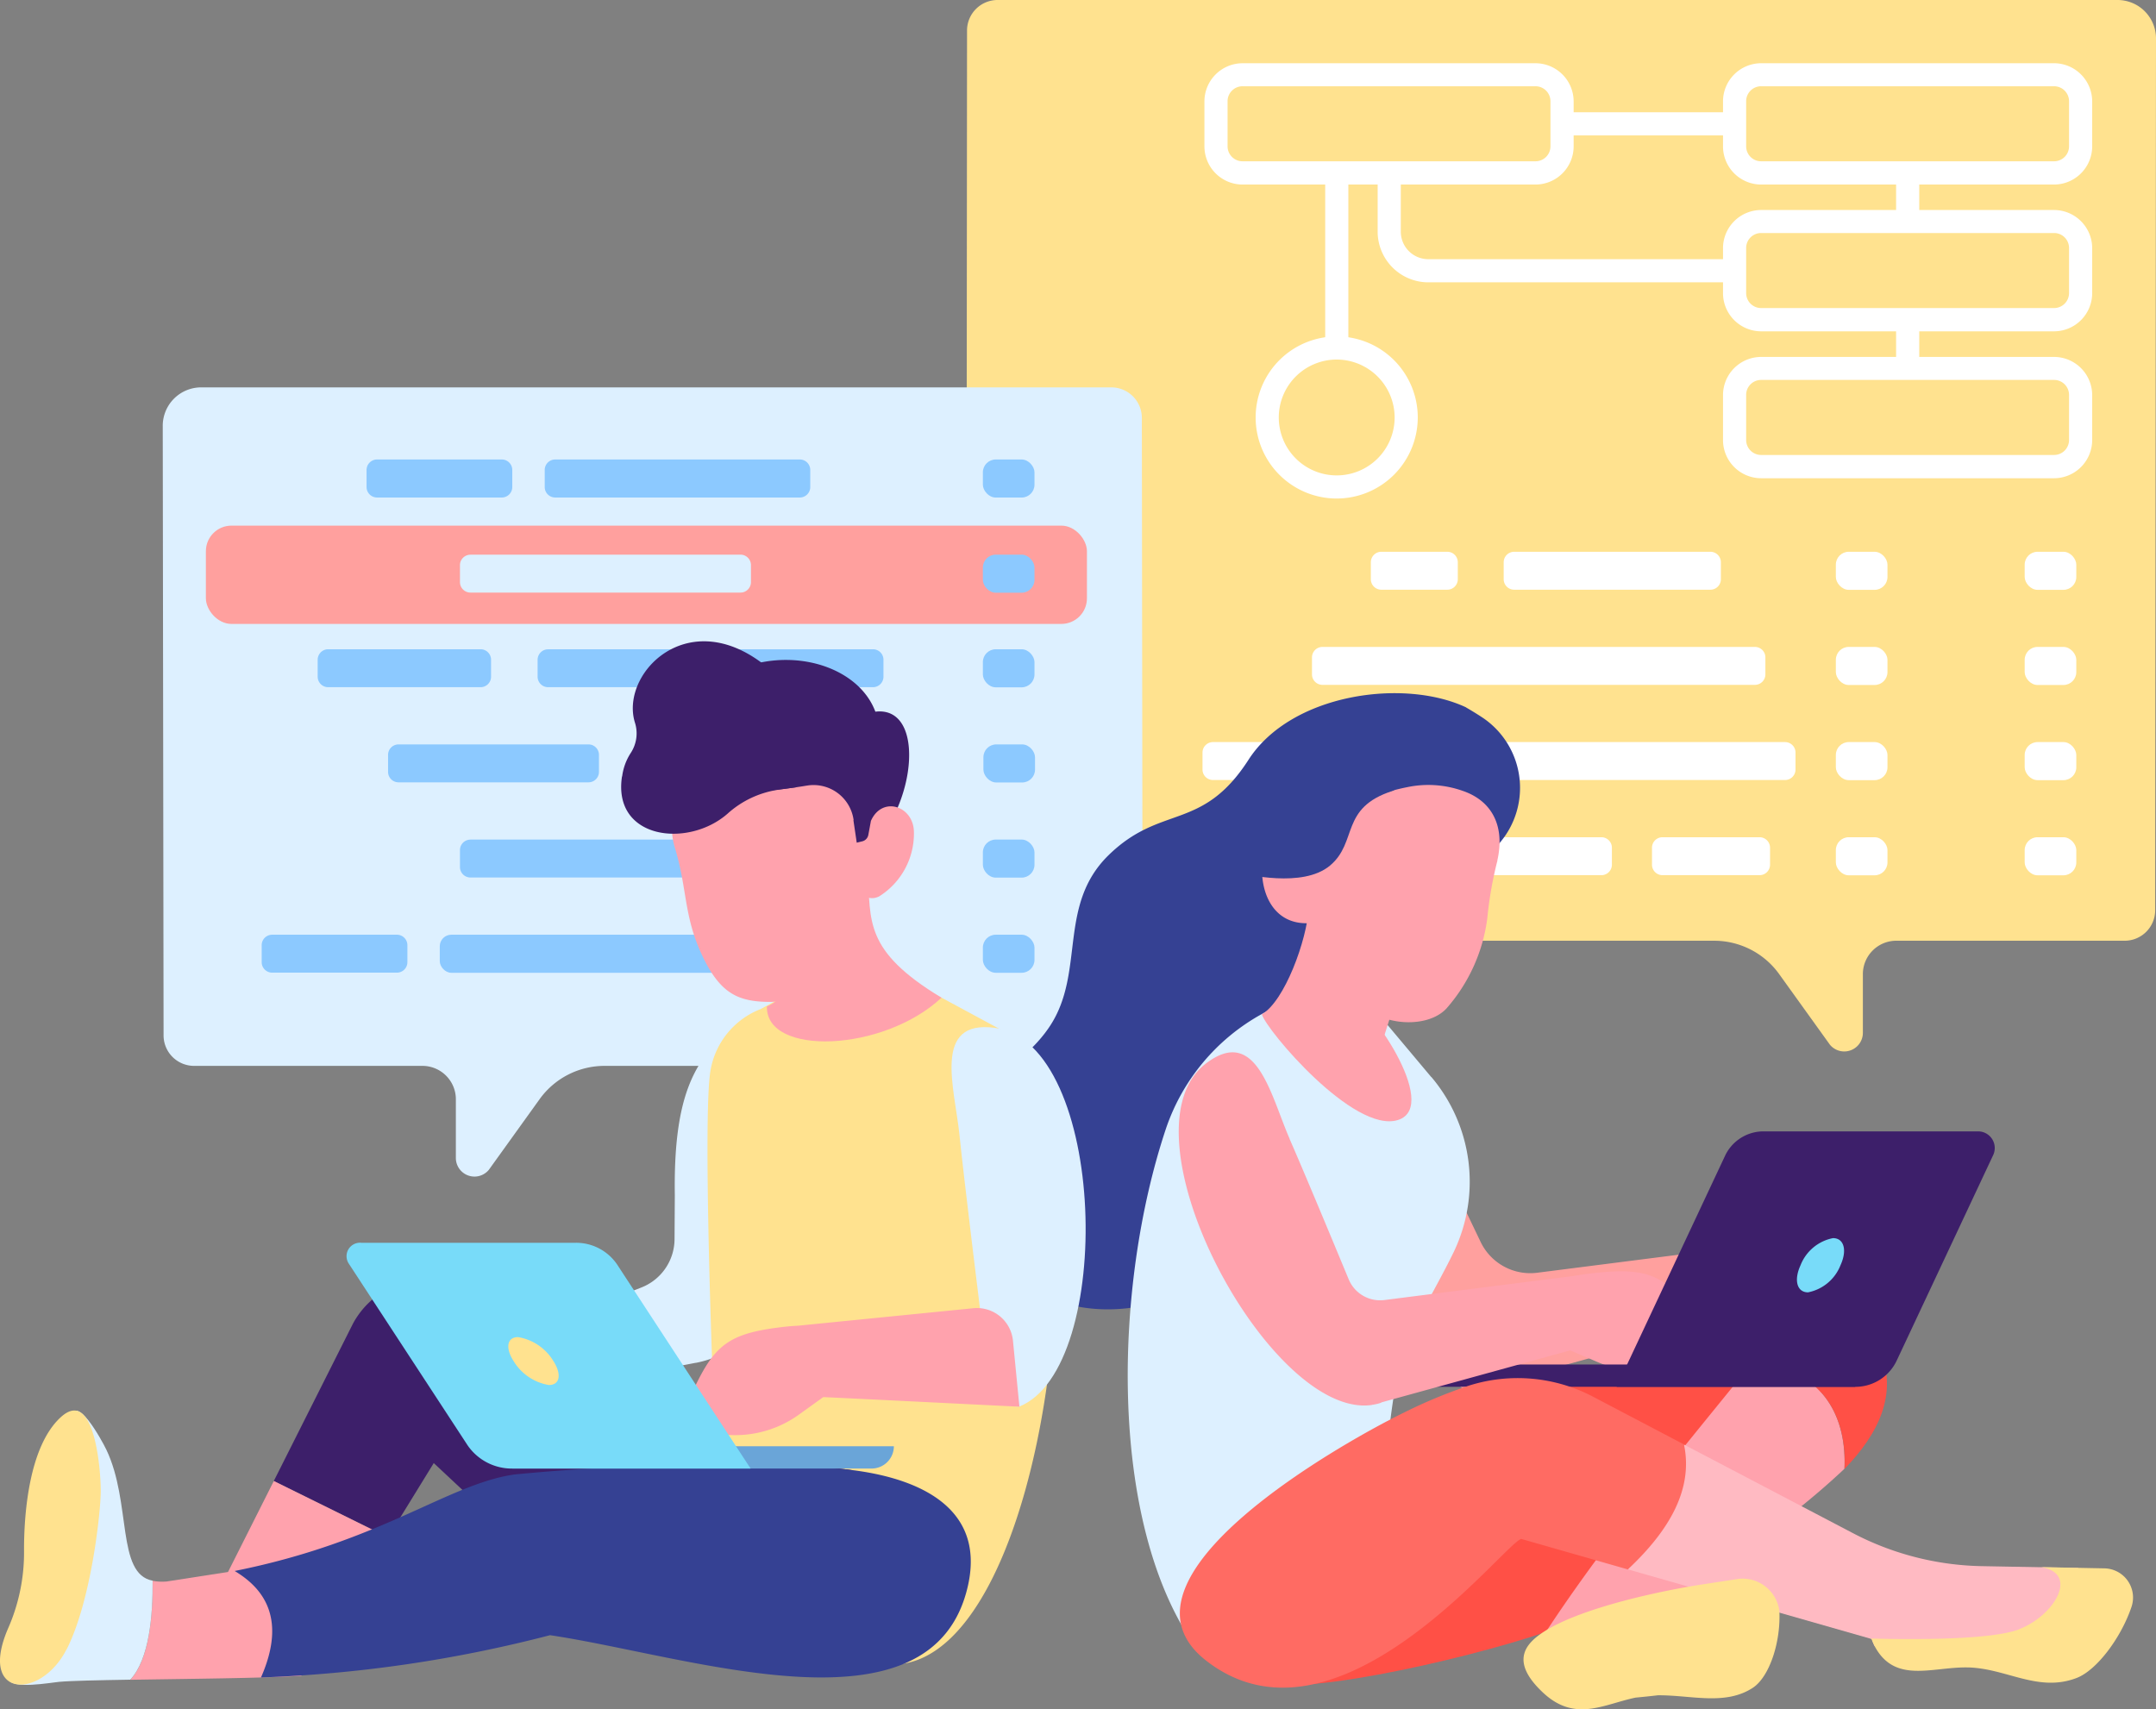 <svg xmlns="http://www.w3.org/2000/svg" width="144" height="114.183" viewBox="0 0 144 114.183">
  <rect x="0" y="0" width="144" height="114.183" fill="#808080" stroke="none"/>
  <defs>
    <style>
      .cls-1 {
        fill: #ffe28f;
      }

      .cls-2 {
        fill: #fff;
      }

      .cls-3 {
        fill: #ddf0ff;
      }

      .cls-4 {
        fill: #ffa09e;
      }

      .cls-5 {
        fill: #8cc9ff;
      }

      .cls-6 {
        fill: #354193;
      }

      .cls-7 {
        fill: #ff5046;
      }

      .cls-8 {
        fill: #ffa2ad;
      }

      .cls-9 {
        fill: #ffbac2;
      }

      .cls-10 {
        fill: #3d1f6a;
      }

      .cls-11 {
        fill: #78dbf9;
      }

      .cls-12 {
        fill: #ff6b63;
      }

      .cls-13 {
        fill: #6aa5d8;
      }
    </style>
  </defs>
  <g id="img_problem03" transform="translate(0.015)">
    <path id="パス_2697" data-name="パス 2697" class="cls-1" d="M150.011,2.607A2.569,2.569,0,0,0,147.413,0h-74.8A2.04,2.04,0,0,0,70.6,2L70.55,60.236a2.569,2.569,0,0,0,2.6,2.607h47.3a5.344,5.344,0,0,1,4.372,2.2l3.411,4.747a1.244,1.244,0,0,0,2.2-.8V65.019a2.234,2.234,0,0,1,2.2-2.177h15.311a2.04,2.04,0,0,0,2.012-2l.055-58.233Z" transform="translate(-6.026)"/>
    <path id="パス_2698" data-name="パス 2698" class="cls-2" d="M100.794,40.3H105.2a.7.7,0,0,1,.7.7v1.134a.7.7,0,0,1-.7.7h-4.408a.7.7,0,0,1-.7-.7V41A.7.7,0,0,1,100.794,40.3Z" transform="translate(-8.548 -3.441)"/>
    <path id="パス_2699" data-name="パス 2699" class="cls-2" d="M110.494,40.3H123.6a.7.7,0,0,1,.7.7v1.134a.7.7,0,0,1-.7.7H110.494a.7.7,0,0,1-.7-.7V41A.7.7,0,0,1,110.494,40.3Z" transform="translate(-9.377 -3.441)"/>
    <path id="パス_2700" data-name="パス 2700" class="cls-2" d="M96.494,47.25h28.883a.7.7,0,0,1,.7.7v1.134a.7.7,0,0,1-.7.7H96.494a.7.7,0,0,1-.7-.7V47.954A.7.7,0,0,1,96.494,47.25Z" transform="translate(-8.181 -4.035)"/>
    <path id="パス_2701" data-name="パス 2701" class="cls-2" d="M88.5,54.2h12.265a.7.7,0,0,1,.7.7v1.134a.7.7,0,0,1-.7.7H88.5a.7.7,0,0,1-.7-.7V54.9a.7.7,0,0,1,.7-.7Z" transform="translate(-7.499 -4.628)"/>
    <path id="パス_2702" data-name="パス 2702" class="cls-2" d="M106.833,54.2h21.438a.7.7,0,0,1,.7.7v1.134a.7.7,0,0,1-.7.7H106.824a.7.7,0,0,1-.7-.7V54.9a.7.7,0,0,1,.7-.7Z" transform="translate(-9.063 -4.628)"/>
    <path id="パス_2703" data-name="パス 2703" class="cls-2" d="M92.984,61.15h21.841a.7.7,0,0,1,.7.7v1.134a.7.7,0,0,1-.7.7H92.984a.7.7,0,0,1-.7-.7V61.854A.7.7,0,0,1,92.984,61.15Z" transform="translate(-7.881 -5.222)"/>
    <path id="パス_2704" data-name="パス 2704" class="cls-2" d="M121.324,61.15h6.485a.7.7,0,0,1,.7.7v1.134a.7.7,0,0,1-.7.7h-6.485a.7.7,0,0,1-.7-.7V61.854A.7.7,0,0,1,121.324,61.15Z" transform="translate(-10.302 -5.222)"/>
    <rect id="長方形_737" data-name="長方形 737" class="cls-2" width="3.448" height="2.543" rx="0.86" transform="translate(122.602 36.859)"/>
    <rect id="長方形_738" data-name="長方形 738" class="cls-2" width="3.448" height="2.543" rx="0.86" transform="translate(122.602 43.215)"/>
    <rect id="長方形_739" data-name="長方形 739" class="cls-2" width="3.448" height="2.543" rx="0.86" transform="translate(122.602 49.572)"/>
    <rect id="長方形_740" data-name="長方形 740" class="cls-2" width="3.448" height="2.543" rx="0.86" transform="translate(122.602 55.928)"/>
    <rect id="長方形_741" data-name="長方形 741" class="cls-2" width="3.448" height="2.543" rx="0.86" transform="translate(135.214 36.859)"/>
    <rect id="長方形_742" data-name="長方形 742" class="cls-2" width="3.448" height="2.543" rx="0.86" transform="translate(135.214 43.215)"/>
    <rect id="長方形_743" data-name="長方形 743" class="cls-2" width="3.448" height="2.543" rx="0.86" transform="translate(135.214 49.572)"/>
    <rect id="長方形_744" data-name="長方形 744" class="cls-2" width="3.448" height="2.543" rx="0.86" transform="translate(135.214 55.928)"/>
    <path id="パス_2705" data-name="パス 2705" class="cls-3" d="M11.87,30.9a2.569,2.569,0,0,1,2.6-2.607H75.252a2.04,2.04,0,0,1,2.012,2l.055,40.718a2.569,2.569,0,0,1-2.6,2.607H41.43a5.344,5.344,0,0,0-4.372,2.2l-3.411,4.747a1.244,1.244,0,0,1-2.2-.8V75.795a2.234,2.234,0,0,0-2.2-2.177H13.937a2.04,2.04,0,0,1-2.012-2L11.87,30.9Z" transform="translate(-1.015 -2.416)"/>
    <rect id="長方形_745" data-name="長方形 745" class="cls-4" width="58.846" height="6.567" rx="1.71" transform="translate(72.582 41.679) rotate(180)"/>
    <path id="パス_2706" data-name="パス 2706" class="cls-2" d="M147.916,12.723H128.362a2.553,2.553,0,0,1-2.552-2.552v-3a2.553,2.553,0,0,1,2.552-2.552h19.554a2.553,2.553,0,0,1,2.552,2.552v3A2.553,2.553,0,0,1,147.916,12.723ZM128.362,6.157a1,1,0,0,0-1.006,1.006v3a1,1,0,0,0,1.006,1.006h19.554a1,1,0,0,0,1.006-1.006v-3a1,1,0,0,0-1.006-1.006Z" transform="translate(-10.745 -0.395)"/>
    <path id="パス_2707" data-name="パス 2707" class="cls-2" d="M110.046,12.723H90.492a2.553,2.553,0,0,1-2.552-2.552v-3A2.553,2.553,0,0,1,90.492,4.62h19.554A2.553,2.553,0,0,1,112.6,7.172v3A2.553,2.553,0,0,1,110.046,12.723ZM90.492,6.157a1,1,0,0,0-1.006,1.006v3a1,1,0,0,0,1.006,1.006h19.554a1,1,0,0,0,1.006-1.006v-3a1,1,0,0,0-1.006-1.006Z" transform="translate(-7.511 -0.395)"/>
    <path id="パス_2708" data-name="パス 2708" class="cls-2" d="M147.916,23.443H128.362a2.553,2.553,0,0,1-2.552-2.552v-3a2.553,2.553,0,0,1,2.552-2.552h19.554a2.553,2.553,0,0,1,2.552,2.552v3A2.553,2.553,0,0,1,147.916,23.443Zm-19.554-6.567a1,1,0,0,0-1.006,1.006v3a1,1,0,0,0,1.006,1.006h19.554a1,1,0,0,0,1.006-1.006v-3a1,1,0,0,0-1.006-1.006Z" transform="translate(-10.745 -1.31)"/>
    <path id="パス_2709" data-name="パス 2709" class="cls-2" d="M147.916,34.173H128.362a2.553,2.553,0,0,1-2.552-2.552v-3a2.553,2.553,0,0,1,2.552-2.552h19.554a2.553,2.553,0,0,1,2.552,2.552v3A2.553,2.553,0,0,1,147.916,34.173Zm-19.554-6.567a1,1,0,0,0-1.006,1.006v3a1,1,0,0,0,1.006,1.006h19.554a1,1,0,0,0,1.006-1.006v-3a1,1,0,0,0-1.006-1.006Z" transform="translate(-10.745 -2.226)"/>
    <path id="パス_2710" data-name="パス 2710" class="cls-5" d="M23.884,47.42h10.18a.7.7,0,0,1,.7.7v1.134a.7.7,0,0,1-.7.7H23.884a.7.7,0,0,1-.7-.7V48.124A.7.7,0,0,1,23.884,47.42Z" transform="translate(-1.981 -4.049)"/>
    <path id="パス_2711" data-name="パス 2711" class="cls-5" d="M39.944,47.42h21.7a.7.7,0,0,1,.7.7v1.134a.7.7,0,0,1-.7.7h-21.7a.7.7,0,0,1-.7-.7V48.124a.7.7,0,0,1,.7-.7Z" transform="translate(-3.352 -4.049)"/>
    <path id="パス_2712" data-name="パス 2712" class="cls-5" d="M29.024,54.37H41.71a.7.7,0,0,1,.7.7v1.134a.7.7,0,0,1-.7.7H29.024a.7.7,0,0,1-.7-.7V55.074A.7.7,0,0,1,29.024,54.37Z" transform="translate(-2.42 -4.643)"/>
    <path id="パス_2713" data-name="パス 2713" class="cls-5" d="M47.5,54.37h5.643a.7.7,0,0,1,.7.7v1.134a.7.7,0,0,1-.7.7H47.5a.7.7,0,0,1-.7-.7V55.074A.7.7,0,0,1,47.5,54.37Z" transform="translate(-3.998 -4.643)"/>
    <path id="パス_2714" data-name="パス 2714" class="cls-5" d="M34.274,61.32H52.31a.7.7,0,0,1,.7.7v1.134a.7.7,0,0,1-.7.7H34.274a.7.7,0,0,1-.7-.7V62.024a.7.7,0,0,1,.7-.7Z" transform="translate(-2.868 -5.236)"/>
    <path id="パス_2715" data-name="パス 2715" class="cls-5" d="M19.794,68.27h8.332a.7.7,0,0,1,.7.7v1.134a.7.7,0,0,1-.7.7H19.794a.7.7,0,0,1-.7-.7V68.974A.7.7,0,0,1,19.794,68.27Z" transform="translate(-1.631 -5.83)"/>
    <rect id="長方形_746" data-name="長方形 746" class="cls-5" width="24.749" height="2.543" rx="0.77" transform="translate(29.358 62.44)"/>
    <rect id="長方形_747" data-name="長方形 747" class="cls-5" width="3.448" height="2.543" rx="0.86" transform="translate(65.631 43.371)"/>
    <rect id="長方形_748" data-name="長方形 748" class="cls-5" width="3.448" height="2.543" rx="0.86" transform="translate(65.667 49.727)"/>
    <rect id="長方形_749" data-name="長方形 749" class="cls-5" width="3.448" height="2.543" rx="0.86" transform="translate(65.631 56.084)"/>
    <rect id="長方形_750" data-name="長方形 750" class="cls-5" width="3.448" height="2.543" rx="0.86" transform="translate(65.631 62.44)"/>
    <path id="パス_2716" data-name="パス 2716" class="cls-3" d="M34.274,40.51H52.31a.7.7,0,0,1,.7.7v1.134a.7.7,0,0,1-.7.7H34.274a.7.7,0,0,1-.7-.7V41.214a.7.7,0,0,1,.7-.7Z" transform="translate(-2.868 -3.459)"/>
    <path id="パス_2717" data-name="パス 2717" class="cls-5" d="M27.454,33.56h8.332a.7.7,0,0,1,.7.7V35.4a.7.7,0,0,1-.7.7H27.454a.7.7,0,0,1-.7-.7V34.264A.7.7,0,0,1,27.454,33.56Z" transform="translate(-2.286 -2.866)"/>
    <path id="パス_2718" data-name="パス 2718" class="cls-5" d="M40.464,33.56H56.8a.7.7,0,0,1,.7.7V35.4a.7.7,0,0,1-.7.7H40.464a.7.7,0,0,1-.7-.7V34.264A.7.7,0,0,1,40.464,33.56Z" transform="translate(-3.397 -2.866)"/>
    <rect id="長方形_751" data-name="長方形 751" class="cls-5" width="3.448" height="2.543" rx="0.86" transform="translate(65.631 37.051)"/>
    <rect id="長方形_752" data-name="長方形 752" class="cls-5" width="3.448" height="2.543" rx="0.86" transform="translate(65.631 30.694)"/>
    <path id="パス_2719" data-name="パス 2719" class="cls-6" d="M103.822,51.581c-4.171-1.966-11.689-.933-14.542,3.494-3.11,4.829-5.844,2.936-9.366,6.393-3.4,3.347-1.527,7.8-3.9,11.4-2.223,3.375-6.613,4.344-6.85,9.146-.256,5.332,1.564,6.466,6.375,8.817,6.887,3.375,17.78-2.561,17.03-11.67-.183-2.2.668-4.043,1.93-6.146,1.518-2.524,3.357-2.854,5.826-4.161,3.722-1.966,2.369-4.372,5.46-7.9q.151-.165.274-.329a5.649,5.649,0,0,0-1.1-8.332q-.535-.357-1.152-.713Z" transform="translate(-5.906 -4.323)"/>
    <path id="パス_2720" data-name="パス 2720" class="cls-4" d="M123.009,95.047l.457-4.957-12.475,1.591a3.674,3.674,0,0,1-3.777-2.058L101.635,77.99,97.62,88.682c1.527,4.646,4.692,8.122,8.716,10.957L123,95.047Z" transform="translate(-8.337 -6.66)"/>
    <path id="パス_2721" data-name="パス 2721" class="cls-7" d="M132.131,96.726c-1.976-4.171-27.521,7.39-29.633,8.524L92.83,120.688c3.969.567,16.426-2.543,19.993-4.116,4.536-1.985,8.853-6.43,13.115-8.954Z" transform="translate(-7.928 -8.183)"/>
    <path id="パス_2722" data-name="パス 2722" class="cls-3" d="M102.617,77.992a10.837,10.837,0,0,1,1.518,11.643c-1.381,2.872-3.229,5.579-3.823,8.369a79.6,79.6,0,0,0-1,9.183L86.73,115.875c-5.671-8.25-5.36-23.871-1.847-34.407a13.784,13.784,0,0,1,6.4-7.674l5.323-2.954,6,7.152Z" transform="translate(-7.032 -6.049)"/>
    <path id="パス_2723" data-name="パス 2723" class="cls-8" d="M97.976,72.9c1.134.064,6.164,7.207,3.256,8.14-2.954.942-8.817-6.036-9.082-7.033l5.826-1.1Z" transform="translate(-7.87 -6.225)"/>
    <path id="パス_2724" data-name="パス 2724" class="cls-8" d="M100.233,75.089c-1.29,3.274-6.576,1.015-8.1-1.674,1.509-.851,3.009-4.939,3.137-7.116l7.308,1.39-2.341,7.39Z" transform="translate(-7.869 -5.662)"/>
    <path id="パス_2725" data-name="パス 2725" class="cls-8" d="M125.92,100.274c.21-.256.448-.53.7-.814,4.811.485,6.228,3.85,6.073,7.152a50.146,50.146,0,0,1-6.393,5.094c-2.68,2-5.36,3.951-8.039,5.881-1.317.951-3.768,3.576-6.8,1.948,4.235-6.85,9.393-12.987,14.469-19.262Z" transform="translate(-9.519 -8.493)"/>
    <path id="パス_2726" data-name="パス 2726" class="cls-7" d="M136.427,98.222c1.354,3.082-.1,5.808-2.314,8.094.165-3.3-1.262-6.667-6.073-7.152,2.314-2.5,6.421-5.433,8.387-.933Z" transform="translate(-10.935 -8.188)"/>
    <path id="パス_2727" data-name="パス 2727" class="cls-8" d="M123.592,98.146c.942-.64-.421-1.939-.905-2.561-1.893-2.405-3.018-2.963-6.247-2.652-2.058.192-5.36.622-3.32,4.628l3.192,1.363a7.22,7.22,0,0,0,6.009-.155l1.28-.622Z" transform="translate(-9.606 -7.929)"/>
    <path id="パス_2728" data-name="パス 2728" class="cls-9" d="M122.612,105.51l11.268,5.908a19.33,19.33,0,0,0,8.634,2.213l6.43.119-.494,4.939-13.106.284a3.918,3.918,0,0,1-.2-.476l-16.262-4.646,3.741-8.341Z" transform="translate(-10.153 -9.01)"/>
    <path id="パス_2729" data-name="パス 2729" class="cls-10" d="M101.97,99.66H132.6v1.491H103.461a1.491,1.491,0,0,1-1.491-1.491h0Z" transform="translate(-8.709 -8.51)"/>
    <path id="パス_2730" data-name="パス 2730" class="cls-10" d="M133.963,99.7H118.04l7.244-15.439a2.838,2.838,0,0,1,2.561-1.628h14.341a1.112,1.112,0,0,1,1.006,1.582l-6.439,13.719a3.054,3.054,0,0,1-2.771,1.765Z" transform="translate(-10.081 -7.056)"/>
    <path id="パス_2731" data-name="パス 2731" class="cls-11" d="M134.118,92.241a2.935,2.935,0,0,1-2.168,1.811c-.741,0-.96-.814-.5-1.811a2.935,2.935,0,0,1,2.168-1.811C134.356,90.43,134.576,91.244,134.118,92.241Z" transform="translate(-11.206 -7.722)"/>
    <path id="パス_2732" data-name="パス 2732" class="cls-12" d="M116.076,113.436l-7.134-2.04c-1.244.421-12.311,14.89-21.018,8.149-7.152-5.533,9.32-14.7,13.179-16.582a33.293,33.293,0,0,1,4.363-1.811,10.813,10.813,0,0,1,8.323.768l6.027,3.165c.622,2.954-.933,5.707-3.741,8.341Z" transform="translate(-7.358 -8.595)"/>
    <path id="パス_2733" data-name="パス 2733" class="cls-8" d="M93.469,82.631c-1.262-2.881-2.2-7.591-5.57-5.039-6.046,4.582,4.216,23.752,11.039,22.829h0l.073-.018a3.109,3.109,0,0,0,.576-.137v-.018L112.5,96.689l.457-4.957L99.816,93.405a2.274,2.274,0,0,1-2.4-1.381c-1.043-2.515-3.036-7.308-3.951-9.384Z" transform="translate(-7.351 -6.563)"/>
    <path id="パス_2734" data-name="パス 2734" class="cls-1" d="M146.491,118.612c2.36-.9,4.052-3.732,1.482-4.152l4.235.082a1.95,1.95,0,0,1,1.8,2.579c-.7,2.067-2.314,4.216-3.649,4.738-2.6,1.006-4.729-.668-7.335-.7-2.369-.027-4.829,1.1-6.174-1.427a3.919,3.919,0,0,1-.2-.476l-.11-.027c2.753.073,8.058.11,9.96-.613Z" transform="translate(-11.661 -9.774)"/>
    <path id="パス_2735" data-name="パス 2735" class="cls-1" d="M123.2,115.684l2.387-.366a2.475,2.475,0,0,1,2.744,2.149c.1,2.085-.668,4.408-1.783,5.131-1.847,1.2-4.107.476-6.329.494-.485.055-.988.11-1.491.155-2.177.457-4.07,1.683-6.228-.375-1.308-1.244-1.509-2.213-1-3.018,1.3-2.03,7.765-3.558,11.7-4.171Z" transform="translate(-9.501 -9.845)"/>
    <path id="パス_2736" data-name="パス 2736" class="cls-8" d="M95.7,60.53a8.163,8.163,0,0,1,.549,1.948l-.869,4.354c-2.113.155-3.091-1.454-3.219-3.155a1.619,1.619,0,0,1,.8-1.491L95.69,60.53Z" transform="translate(-7.871 -5.169)"/>
    <path id="パス_2737" data-name="パス 2737" class="cls-8" d="M108.164,62.37a25.2,25.2,0,0,0-.677,3.841,11.3,11.3,0,0,1-2.716,6.036c-.933,1.024-2.826,1.152-4.207.649h0a7.669,7.669,0,0,1-4.994-6.183l.1-6.174a14.687,14.687,0,0,1,6.485-3.064,6.875,6.875,0,0,1,3.7.256c1.838.631,2.844,2.222,2.3,4.646Z" transform="translate(-8.162 -4.896)"/>
    <path id="パス_2738" data-name="パス 2738" class="cls-6" d="M90.358,63.052c.567.037,4.335,1.024,6.174-.512,1.875-1.573.649-3.85,4.171-4.985C102.54,56.961,89.69,50.22,90.358,63.052Z" transform="translate(-7.715 -4.719)"/>
    <path id="パス_2739" data-name="パス 2739" class="cls-3" d="M49.516,97.389l-4.363.841-1.427,1.408a7.239,7.239,0,0,1-5.643,2.067l-1.418-.11c-1.116-.247-.32-1.957-.091-2.716.878-2.936,1.719-3.86,4.847-4.765l4.5-1.765a3.487,3.487,0,0,0,2.2-3.2l.018-2.954c-.1-6.64,1.326-8.8,3.3-10.792a3.544,3.544,0,0,1,5.89,1.408v.037c1.107,3.457-.183,7.6-.969,11.03l-1.408,4.637a7.044,7.044,0,0,1-5.414,4.875Z" transform="translate(-3.083 -6.349)"/>
    <path id="パス_2740" data-name="パス 2740" class="cls-1" d="M54.827,73.375a5.369,5.369,0,0,0-3.3,4.07C51,80.481,51.671,97.9,51.671,97.9c-.357.96-.768.448-1.674.942a4.83,4.83,0,0,0-2.094,3.6c-.466,3.165,1.381,5.03,3.192,7.353,3.3,4.235,7.18,7.637,13.042,7.326,9.951-.988,13.774-33.63,7.216-42.154l-9.8-5.286-6.722,3.7Z" transform="translate(-4.086 -5.95)"/>
    <path id="パス_2741" data-name="パス 2741" class="cls-8" d="M62.712,63.75c.247,3.192-.3,5.177,4.939,8.341-3.905,3.649-11.744,3.915-11.661.585,1.948-.841,1.107-2.662.183-3.933Z" transform="translate(-4.782 -5.444)"/>
    <path id="パス_2742" data-name="パス 2742" class="cls-10" d="M27.608,110.68l3.055-4.966,11.689,10.93c5.149.869,18.292-7.509,16.271-10.454l-2.588-.348a26.548,26.548,0,0,1-10.756-3.905l-11.99-7.6A5.633,5.633,0,0,0,25.266,96.4L19.98,106.912l7.628,3.759Z" transform="translate(-1.707 -7.979)"/>
    <path id="パス_2743" data-name="パス 2743" class="cls-8" d="M19.641,108.17l-3.631,7.216,8.314,1.344,2.945-4.793Z" transform="translate(-1.368 -9.237)"/>
    <path id="パス_2744" data-name="パス 2744" class="cls-8" d="M10.991,115.343a3.533,3.533,0,0,0,.933.046l8.378-1.3.631,7.6c-2.716.165-7.637.2-11.433.265C10.78,120.575,11.009,117.648,10.991,115.343Z" transform="translate(-0.813 -9.743)"/>
    <path id="パス_2745" data-name="パス 2745" class="cls-3" d="M7.137,105.637c1.692,3.54.659,8.3,3.091,8.753.018,2.3-.21,5.232-1.491,6.613-2.158.037-3.96.073-4.765.146-.6.055-3.1.521-3.4-.183l4.207-17.3c.229-1.985,2.067,1.354,2.36,1.976Z" transform="translate(-0.05 -8.799)"/>
    <path id="パス_2746" data-name="パス 2746" class="cls-1" d="M4.435,118.98c1.591-3.137,2.232-8.78,2.277-10.417.037-1.354-.384-7.216-2.689-5.076-2.049,1.9-2.433,6.219-2.433,8.808a12.593,12.593,0,0,1-1.079,5.314c-1.994,4.664,2.2,4.738,3.915,1.372Z" transform="translate(0 -8.797)"/>
    <path id="パス_2747" data-name="パス 2747" class="cls-6" d="M18.885,121.192a89.024,89.024,0,0,0,19.3-2.826c9.347,1.39,25.572,7.125,27.914-3.311,1.235-5.524-3.85-7.363-8.414-7.792a137.447,137.447,0,0,0-21.868.366c-4.472.64-8.853,4.482-18.695,6.448,1.637.988,3.613,2.908,1.756,7.116Z" transform="translate(-1.463 -9.134)"/>
    <path id="パス_2748" data-name="パス 2748" class="cls-3" d="M71.4,94.044S70.321,85.337,70,82.2s-1.829-7.692,2.36-7.134c7.518,1.006,8.039,22.746,1.637,25.3h0c-3,0-3.96-2.908-2.607-6.329Z" transform="translate(-5.934 -6.406)"/>
    <path id="パス_2749" data-name="パス 2749" class="cls-8" d="M50.646,100.817c1.317-2.762,2.287-3.549,5.515-3.969.412-.055.887-.11,1.354-.128l11.734-1.171A2.418,2.418,0,0,1,71.9,97.726l.43,4.4c-.265-.009-11.039-.549-13.1-.64l-1.628,1.171a7.274,7.274,0,0,1-5.9,1.18l-1.39-.329c-1.061-.421-.018-1.985.32-2.7Z" transform="translate(-4.258 -8.158)"/>
    <path id="パス_2750" data-name="パス 2750" class="cls-13" d="M62.88,105.63H37.39v1.491h24a1.491,1.491,0,0,0,1.491-1.491h0Z" transform="translate(-3.194 -9.02)"/>
    <path id="パス_2751" data-name="パス 2751" class="cls-11" d="M36.356,105.852H52.279L43.353,92.206a3.309,3.309,0,0,0-2.735-1.436H26.277a.9.9,0,0,0-.832,1.4l7.93,12.128a3.583,3.583,0,0,0,2.963,1.555Z" transform="translate(-2.16 -7.751)"/>
    <path id="パス_2752" data-name="パス 2752" class="cls-1" d="M37.457,99.261a3.406,3.406,0,0,0,2.36,1.6c.732,0,.869-.713.3-1.6a3.406,3.406,0,0,0-2.36-1.6c-.732,0-.869.713-.3,1.6Z" transform="translate(-3.17 -8.34)"/>
    <path id="パス_2753" data-name="パス 2753" class="cls-10" d="M51.049,58.517c-2.7-.668-2.643-4.372-1.564-6.192,3.448-5.853,11.542-4.921,13.134-.668,3.759-.448,2.552,7.93-1.628,10.079a8.29,8.29,0,0,1-8.835-.924,3.335,3.335,0,0,1-1.107-2.3Z" transform="translate(-4.168 -4.116)"/>
    <path id="パス_2754" data-name="パス 2754" class="cls-8" d="M61.187,59.673a2.7,2.7,0,0,0-3.1-2.3,34.913,34.913,0,0,1-6.9.457A2.01,2.01,0,0,0,49.05,59.8a5.038,5.038,0,0,0,.192,1.7c.841,2.744.585,4.536,1.8,7.152s2.415,3.155,4.518,3.174c3.036.027,6.247-3.988,6.283-7.619l-.668-4.518Z" transform="translate(-4.19 -4.897)"/>
    <path id="パス_2755" data-name="パス 2755" class="cls-8" d="M62.539,64.095a1.014,1.014,0,0,0,1.509.8,4.951,4.951,0,0,0,2.3-4.28c-.018-1.756-2.122-2.442-2.872-.75l-.174.942a.543.543,0,0,1-.393.421h0l-.6.146.22,2.716Z" transform="translate(-5.322 -5.029)"/>
    <path id="パス_2756" data-name="パス 2756" class="cls-10" d="M45.414,55.858a3.743,3.743,0,0,1,.576-1.564,2.379,2.379,0,0,0,.274-2.03c-1.07-3.485,4.18-8.588,9.8-2.808l-.146.128.155-.018.96,7.024-1.18.165a6.467,6.467,0,0,0-3.4,1.6c-2.634,2.314-7.683,1.719-7.052-2.479Z" transform="translate(-3.874 -4)"/>
    <rect id="長方形_753" data-name="長方形 753" class="cls-2" width="1.546" height="3.247" transform="translate(126.626 11.551)"/>
    <rect id="長方形_754" data-name="長方形 754" class="cls-2" width="1.546" height="3.247" transform="translate(126.626 21.365)"/>
    <rect id="長方形_755" data-name="長方形 755" class="cls-2" width="12.237" height="1.546" transform="translate(103.596 7.5)"/>
    <path id="パス_2757" data-name="パス 2757" class="cls-2" d="M124.434,19.939h-20.46a3.388,3.388,0,0,1-3.384-3.384V12.64h1.546v3.915a1.838,1.838,0,0,0,1.838,1.838h20.46v1.546Z" transform="translate(-8.591 -1.079)"/>
    <rect id="長方形_756" data-name="長方形 756" class="cls-2" width="1.546" height="11.698" transform="translate(88.496 11.551)"/>
    <path id="パス_2758" data-name="パス 2758" class="cls-2" d="M97.094,35.4a5.414,5.414,0,1,1,5.414-5.414A5.42,5.42,0,0,1,97.094,35.4Zm0-9.283a3.869,3.869,0,1,0,3.869,3.869,3.876,3.876,0,0,0-3.869-3.869Z" transform="translate(-7.83 -2.098)"/>
  </g>
</svg>
